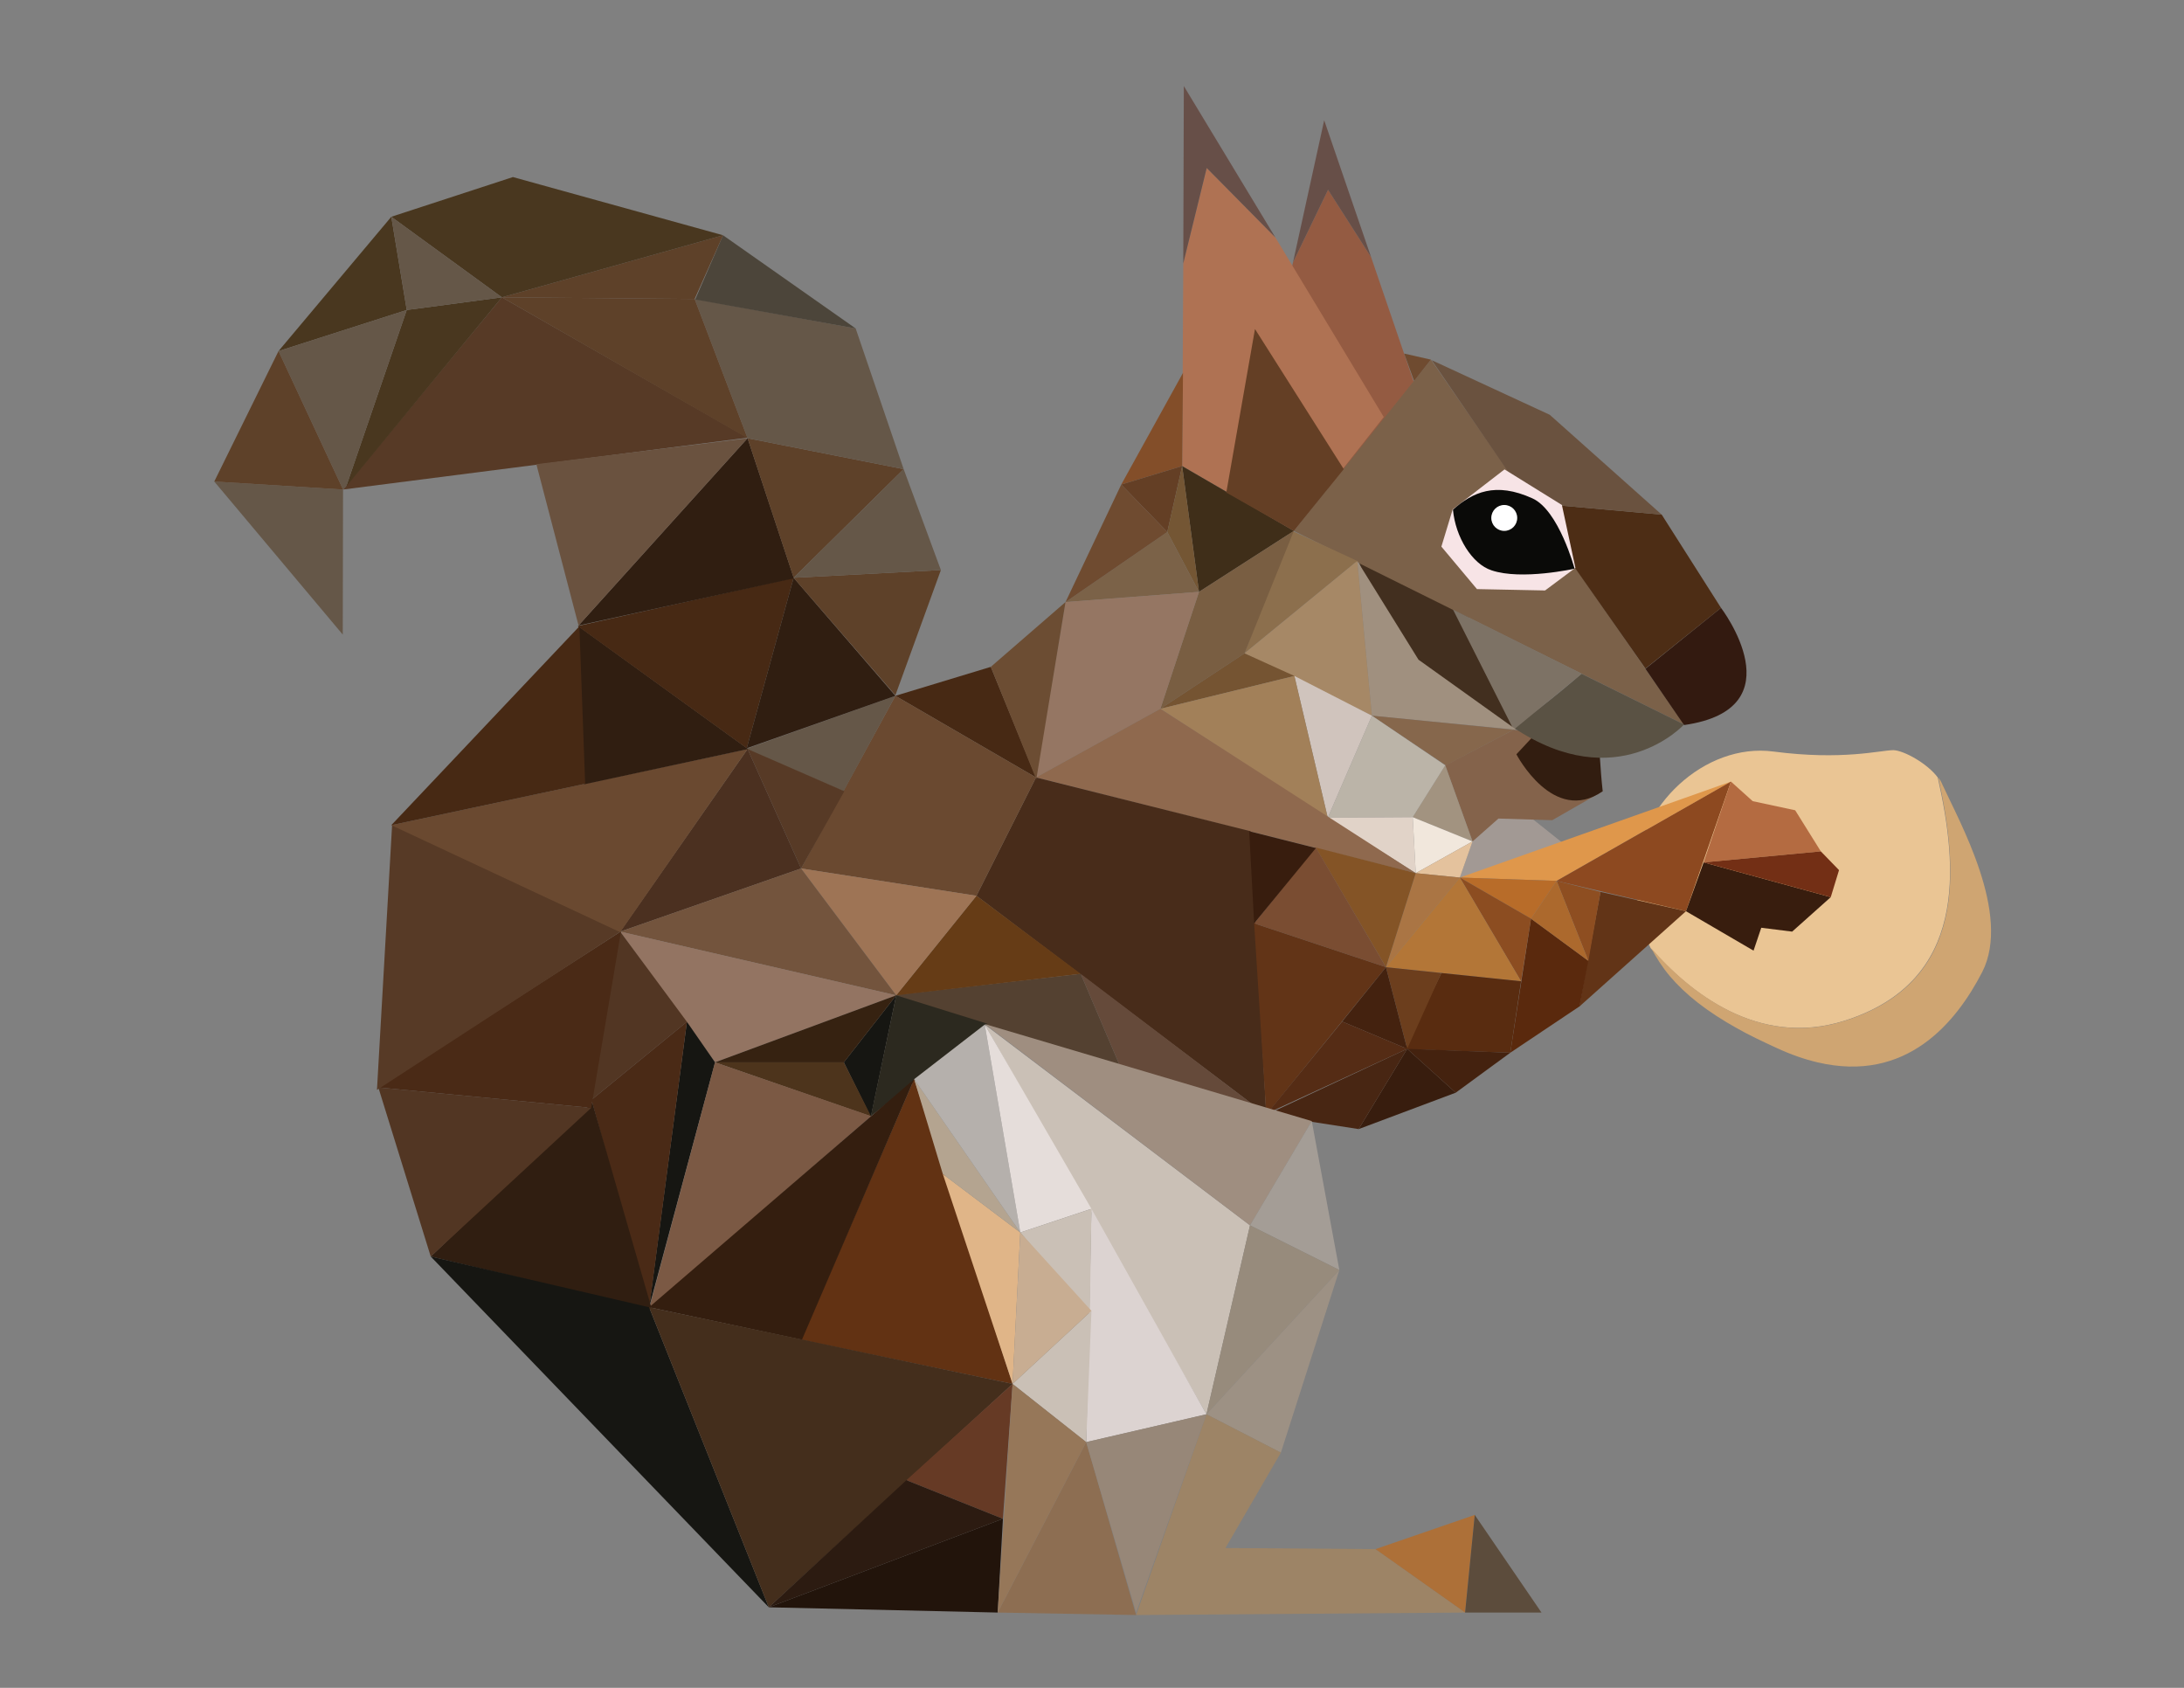 <?xml version="1.0" encoding="utf-8"?>
<!-- Generator: Adobe Illustrator 21.1.0, SVG Export Plug-In . SVG Version: 6.00 Build 0)  -->
<svg version="1.1" id="Layer_1" xmlns="http://www.w3.org/2000/svg" xmlns:xlink="http://www.w3.org/1999/xlink" x="0px" y="0px"
	 viewBox="0 0 792 612" style="enable-background:new 0 0 792 612;" xml:space="preserve">
<rect x="0" y="0" width="792" height="612" fill="#808080" stroke="none"/>
<style type="text/css">
	.st0{fill:#EAC594;}
	.st1{fill:#CFA572;}
	.st2{fill:#A29994;}
	.st3{fill:#422F1F;}
	.st4{fill:#84634B;}
	.st5{fill:#945B42;}
	.st6{fill:#674F48;}
	.st7{fill:#AF7253;}
	.st8{fill:#321D10;}
	.st9{fill:#7B6149;}
	.st10{fill:#331A10;}
	.st11{fill:#4D2D15;}
	.st12{fill:#6A523F;}
	.st13{fill:#F7E4E6;}
	.st14{fill:#0A0A08;}
	.st15{fill:#FFFFFF;}
	.st16{fill:#5A5244;}
	.st17{fill:#7D7265;}
	.st18{fill:#A0907F;}
	.st19{fill:#86674C;}
	.st20{fill:#A29380;}
	.st21{fill:#BBB4A8;}
	.st22{fill:#E1D3C8;}
	.st23{fill:#F1E7DC;}
	.st24{fill:#8C6F4D;}
	.st25{fill:#A68866;}
	.st26{fill:#834E29;}
	.st27{fill:#643F25;}
	.st28{fill:#3F2E19;}
	.st29{fill:#795E42;}
	.st30{fill:#745634;}
	.st31{fill:#7B6248;}
	.st32{fill:#6F4B30;}
	.st33{fill:#D0C4BD;}
	.st34{fill:#755432;}
	.st35{fill:#A28059;}
	.st36{fill:#957663;}
	.st37{fill:#8F694E;}
	.st38{fill:#482C1A;}
	.st39{fill:#E4C29D;}
	.st40{fill:#DF974B;}
	.st41{fill:#8D4920;}
	.st42{fill:#B46B41;}
	.st43{fill:#381D0E;}
	.st44{fill:#732F15;}
	.st45{fill:#623417;}
	.st46{fill:#8E4E21;}
	.st47{fill:#5A290D;}
	.st48{fill:#AC692D;}
	.st49{fill:#B86C29;}
	.st50{fill:#8C4D21;}
	.st51{fill:#AA7544;}
	.st52{fill:#B37637;}
	.st53{fill:#845426;}
	.st54{fill:#7A4D32;}
	.st55{fill:#592C10;}
	.st56{fill:#6C3E1D;}
	.st57{fill:#44220F;}
	.st58{fill:#552C15;}
	.st59{fill:#482613;}
	.st60{fill:#654A3A;}
	.st61{fill:#544131;}
	.st62{fill:#161612;}
	.st63{fill:#2C291F;}
	.st64{fill:#663C16;}
	.st65{fill:#472914;}
	.st66{fill:#6C4D33;}
	.st67{fill:#6A4930;}
	.st68{fill:#655748;}
	.st69{fill:#9E7455;}
	.st70{fill:#573A26;}
	.st71{fill:#4B3020;}
	.st72{fill:#73543D;}
	.st73{fill:#937462;}
	.st74{fill:#523623;}
	.st75{fill:#4A2A16;}
	.st76{fill:#362211;}
	.st77{fill:#4D341C;}
	.st78{fill:#7B5944;}
	.st79{fill:#301E11;}
	.st80{fill:#623213;}
	.st81{fill:#341E0F;}
	.st82{fill:#442E1C;}
	.st83{fill:#663A25;}
	.st84{fill:#2C1B11;}
	.st85{fill:#22140B;}
	.st86{fill:#E0B588;}
	.st87{fill:#B4A490;}
	.st88{fill:#B5B0AC;}
	.st89{fill:#CAC0B6;}
	.st90{fill:#E5DDDA;}
	.st91{fill:#DCD3D1;}
	.st92{fill:#C8AD92;}
	.st93{fill:#9F8E80;}
	.st94{fill:#A49D96;}
	.st95{fill:#978B7C;}
	.st96{fill:#9D9184;}
	.st97{fill:#9D8466;}
	.st98{fill:#AD7038;}
	.st99{fill:#5C4C3C;}
	.st100{fill:#8D6E52;}
	.st101{fill:#967759;}
	.st102{fill:#978778;}
	.st103{fill:#5E4129;}
	.st104{fill:#4C453A;}
	.st105{fill:#49371F;}
</style>
<g id="logo_type">
</g>
<g id="squirrel_mark">
	<g>
		<g>
			<path class="st0" d="M668.9,370.1c-31.4,9.9-56.3-10.4-70.3-26.3c-4.1-8.3-5.5-17-5.3-26.6c0.3-24.5,24.8-48,49.8-44.7
				c25.2,3.3,38.8-0.5,43.6-0.5c3.9,0.2,12.3,4.9,16,9.9C710.1,314.7,713.6,355.9,668.9,370.1z"/>
			<path class="st1" d="M718.8,352.5c-9.4,18.2-27.4,40.3-59.7,32.7c-4.7-1.1-9.6-2.8-14.8-5.2c-5.2-2.4-10.1-4.7-14.3-7.1
				c-11-6.1-18.9-12.4-24.4-18.9c-2.8-3.3-5-6.8-6.8-10.2c14,16,39,36.3,70.3,26.3c44.7-14.2,41-55.3,33.8-88.2
				c0.6,0.8,1.1,1.6,1.4,2.4C710.4,297.7,729.6,331.5,718.8,352.5z"/>
		</g>
		<g>
			<g>
				<polygon class="st2" points="556.2,297.3 568,306.7 529.4,318.2 534,305.1 543.8,289.1 				"/>
				<polygon class="st3" points="529.4,216.4 549.9,264.6 509.3,248.1 490,196.3 				"/>
				<polygon class="st4" points="524.1,277.5 548.9,264.6 564.5,266.6 581.2,286.9 562.9,297.4 543.4,296.8 534,305.1 				"/>
				<g>
					<polygon class="st5" points="481.6,68.8 497.2,93.2 517.3,152 484.2,179.3 455.9,153.6 468.9,95.1 					"/>
					<polygon class="st6" points="468.9,95.1 480.2,43.6 497.2,93.2 481.6,68.8 					"/>
				</g>
				<g>
					<polygon class="st7" points="437.6,60.9 462.5,86.1 501.8,151.2 469.2,192.5 428.7,169 429.1,95.5 					"/>
					<polygon class="st6" points="429.1,95.5 429.3,31.2 462.5,86.1 437.6,60.9 					"/>
				</g>
				<path class="st8" d="M549.9,273.5c0,0,13.4,25.8,31.3,13.4c-0.9-8-1.3-17.6-1.3-17.6l-21.4-5L549.9,273.5z"/>
				<polygon class="st9" points="518.9,130.4 469.2,192.5 610.7,262.7 				"/>
				<path class="st10" d="M624.1,220.4c0,0,28,36.6-13.4,42.5l-14-20.4L624.1,220.4z"/>
				<polygon class="st11" points="554.6,182.3 602.6,186.6 624.1,220.4 596.7,242.4 				"/>
				<polygon class="st12" points="519.2,130.6 562,150.4 602.6,186.6 554.6,182.3 				"/>
				<polygon class="st13" points="571.3,205.9 566.4,183.1 545.6,170.2 526.8,184.7 522.7,198.2 535.6,213.6 560.3,214.1 				"/>
				<path class="st14" d="M571,206.2c0,0-5.7-21.2-15.3-25.5c-13.4-6.1-21.7-2.2-28.8,4.1c0.9,9.9,6.9,19.7,14,22
					C551.8,210.5,571,206.2,571,206.2z"/>
				<circle class="st15" cx="545.5" cy="187.8" r="4.7"/>
				<path class="st16" d="M610.7,262.7c0,0-24.1,26.4-61.9,1.1c12.4-8.6,24.7-19.5,24.7-19.5L610.7,262.7z"/>
				<polygon class="st17" points="548.9,264.6 526.9,221 573.6,244.3 				"/>
				<polygon class="st18" points="492.2,203.4 497.5,259.5 549.9,264.6 514.4,239.2 				"/>
				<polygon class="st19" points="497.5,259.5 548.9,264.6 524.3,277.5 				"/>
				<polygon class="st20" points="534,305.1 512.3,296.3 524.1,277.5 				"/>
				<polygon class="st21" points="497.5,259.5 481.5,296.5 512.3,296.3 524.1,277.5 				"/>
				<polygon class="st22" points="481.5,296.5 513.4,316.6 512.3,296.3 				"/>
				<polygon class="st23" points="534,305.1 513.4,316.6 512.3,296.3 				"/>
				<polygon class="st24" points="468,192.2 451.3,236.9 492.2,203.4 				"/>
				<polygon class="st25" points="497.5,259.5 451.3,236.9 492.2,203.4 				"/>
				<polygon class="st26" points="429,135.2 406.6,175.7 428.7,169 				"/>
				<polygon class="st27" points="428.7,169 423.3,192.9 406.6,175.7 				"/>
				<polygon class="st28" points="469.2,192.5 434.8,214.6 428.7,169 				"/>
				<polygon class="st29" points="451.3,236.9 420.8,257 434.8,214.6 469.2,192.5 				"/>
				<polygon class="st30" points="434.8,214.6 423.3,192.9 428.7,169 				"/>
				<polygon class="st31" points="386.4,218.3 423.3,192.9 434.8,214.6 				"/>
				<polygon class="st32" points="406.6,175.7 386.4,218.3 423.3,192.9 				"/>
				<polygon class="st32" points="518.9,130.4 509.2,128.2 512.8,138.1 				"/>
				<polygon class="st33" points="481.5,296.5 469.4,245.1 497.5,259.5 				"/>
				<polygon class="st34" points="420.8,257 451.3,236.9 469.4,245.1 				"/>
				<polygon class="st35" points="481.5,296.5 420.8,257 469.4,245.1 				"/>
				<polygon class="st36" points="420.8,257 375.7,281.9 386.4,218.3 434.8,214.6 				"/>
				<polygon class="st37" points="513.4,316.6 375.7,281.9 420.8,257 				"/>
				<polygon class="st38" points="354.1,324.8 375.7,281.9 453.5,301.4 459.2,404.2 				"/>
				<g>
					<path class="st0" d="M598.5,300.9l0.6,13.2C598.3,309.4,598.2,305,598.5,300.9z"/>
				</g>
				<polygon class="st39" points="534,305.1 529.4,318.2 513.4,316.6 				"/>
				<polygon class="st40" points="529.4,318.2 564.5,319.4 627.7,283.4 				"/>
				<polygon class="st41" points="611.4,330.4 564.5,319.4 627.7,283.4 				"/>
				<polygon class="st42" points="660.3,308.7 651,293.8 635.6,290.5 627.7,283.4 617.8,312.7 				"/>
				<polygon class="st43" points="635.9,344.7 611.4,330.4 617.8,312.7 663.9,325.3 649.9,337.8 638.7,336.4 				"/>
				<polygon class="st44" points="660.3,308.7 666.9,315.5 663.9,325.3 617.8,312.7 				"/>
				<polygon class="st45" points="611.4,330.4 572.7,365 580.4,323.4 				"/>
				<polygon class="st46" points="564.5,319.4 576,348.4 580.4,323.4 				"/>
				<polygon class="st47" points="572.8,364.9 547.7,381.7 555.2,333.1 576,348.4 				"/>
				<polygon class="st48" points="564.5,319.4 555.2,333.1 576,348.4 				"/>
				<polygon class="st49" points="529.4,318.2 555.2,333.1 564.5,319.4 				"/>
				<polygon class="st50" points="551.6,355.8 529.4,318.2 555.2,333.1 				"/>
				<polygon class="st51" points="513.4,316.6 502.6,350.7 529.4,318.2 				"/>
				<polygon class="st52" points="551.6,355.8 502.6,350.7 529.4,318.2 				"/>
				<polygon class="st53" points="477.1,307.3 502.6,350.7 513.4,316.6 				"/>
				<polygon class="st54" points="454.8,334.8 477.1,307.2 502.6,350.7 				"/>
				<polygon class="st43" points="453,301.4 477.2,307.5 454.8,334.8 				"/>
				<polygon class="st45" points="502.6,350.7 459.2,404.2 454.8,334.8 				"/>
				<polygon class="st55" points="547.7,381.7 509.3,380.4 522.7,352.8 551.6,355.8 				"/>
				<polygon class="st56" points="502.6,350.7 510.3,380.3 522.7,352.8 				"/>
				<polygon class="st43" points="492.7,409.4 510.3,380.3 527.9,396.2 				"/>
				<polygon class="st57" points="547.7,381.7 527.9,396.2 510.3,380.3 				"/>
				<polygon class="st57" points="486.7,370.4 510.3,380.3 502.6,350.7 				"/>
				<polygon class="st58" points="459.5,403.7 510.3,380.3 486.7,370.4 				"/>
				<polygon class="st59" points="492.7,409.4 459.2,404.2 510.3,380.3 				"/>
			</g>
			<polygon class="st60" points="459.2,404.2 406.2,386.7 391.9,353.1 			"/>
			<polygon class="st61" points="323.5,360.9 391.9,353.1 406.2,386.7 353.5,370.4 			"/>
			<polygon class="st62" points="315.8,405 306,385.2 325,360.9 			"/>
			<polygon class="st63" points="358.1,371.2 315.8,404.7 325,360.9 			"/>
			<polygon class="st64" points="354.1,324.8 325,360.9 391.9,353.1 			"/>
			<polygon class="st65" points="375.7,281.9 324.7,252.3 359.3,241.8 			"/>
			<polygon class="st66" points="386.4,218.3 359.3,241.8 375.8,282.6 			"/>
			<polygon class="st67" points="354.1,324.8 290.5,314.9 324.7,252.3 375.7,281.9 			"/>
			<polygon class="st68" points="270.3,271.6 324.7,252.3 305.9,286.9 			"/>
			<polygon class="st69" points="290.5,314.9 325,360.9 354.1,324.8 			"/>
			<polygon class="st70" points="271.1,271.6 290.5,314.9 306.2,286.9 			"/>
			<polygon class="st71" points="224.9,337.8 290.5,314.9 271.1,271.6 			"/>
			<polygon class="st72" points="325,360.9 224.9,337.8 290.5,314.9 			"/>
			<polygon class="st73" points="259.3,385.2 224.9,337.8 325,360.9 			"/>
			<polygon class="st62" points="235.4,474 259.3,385.2 249.1,370.5 			"/>
			<polygon class="st74" points="224.9,337.8 214.5,398.8 249.1,370.5 			"/>
			<polygon class="st75" points="235.4,474.5 214.5,398.8 249.1,370.5 			"/>
			<polygon class="st76" points="306,385.2 259.3,385.2 325,360.9 			"/>
			<polygon class="st77" points="315.9,404.8 259.3,385.2 306,385.2 			"/>
			<polygon class="st78" points="235.4,474.5 259.3,385.2 315.9,404.7 			"/>
			<polygon class="st79" points="236.4,474.8 214.8,399.8 156.2,455.6 			"/>
			<polygon class="st74" points="156.2,455.6 137.2,394.3 214.4,401.7 			"/>
			<polygon class="st75" points="214.4,401.7 225.2,337.7 137.2,394.3 			"/>
			<polygon class="st70" points="136.7,395.2 142.2,299 225,337.8 			"/>
			<polygon class="st67" points="141.9,299.2 271.1,271.6 224.9,338 			"/>
			<polygon class="st79" points="209.8,227.1 211.8,284.4 271.3,271.6 			"/>
			<polygon class="st65" points="141.9,299.2 210.1,227.1 212.2,284.2 			"/>
			<polygon class="st65" points="270.8,271.3 287.8,209.5 209.5,227 			"/>
			<polygon class="st79" points="271.1,158.9 287.9,209.7 209.8,226.8 			"/>
			<polygon class="st70" points="271.1,158.7 182,107.8 124.4,177.5 			"/>
			<polygon class="st12" points="209.8,226.8 194.5,168.3 271.1,158.9 			"/>
		</g>
		<polygon class="st62" points="235.4,474 278.8,582.8 156.2,455.6 		"/>
		<polygon class="st80" points="331.5,391.3 367.2,501.8 290.5,485.8 		"/>
		<polygon class="st81" points="235.4,474 290.8,485.8 331.5,391.3 		"/>
		<polygon class="st82" points="367.2,501.8 278.8,582.8 235.4,474 		"/>
		<polygon class="st83" points="363.7,550.7 328.7,536.7 367.2,501.8 		"/>
		<polygon class="st84" points="363.7,550.7 278.8,582.8 328.7,536.7 		"/>
		<polygon class="st85" points="361.8,584.7 363.7,550.7 278.8,582.8 		"/>
		<path class="st85" d="M401,522.3"/>
		<polygon class="st86" points="367.2,501.8 370,446.9 341.9,425.7 		"/>
		<polygon class="st87" points="331.5,391.3 370,446.9 341.9,425.7 		"/>
		<polygon class="st88" points="357.1,371.5 370,446.9 331.5,391.3 		"/>
		<polygon class="st89" points="453.3,444.3 437.5,512.8 357.1,371.5 		"/>
		<polygon class="st90" points="370,446.9 395.8,438.3 357.1,371.5 		"/>
		<polygon class="st91" points="393.9,522.9 394.9,481.9 395.8,438.3 437.5,512.8 		"/>
		<polygon class="st89" points="370,446.9 395.2,476.5 395.8,438.3 		"/>
		<polygon class="st89" points="393.9,522.9 367.2,501.8 395.8,475.3 		"/>
		<polygon class="st92" points="370,446.9 367.2,501.8 395.8,475.3 		"/>
		<polygon class="st93" points="453.3,444.3 475.7,406.5 357.1,371.3 		"/>
		<polygon class="st94" points="485.7,460.5 453.3,444.3 475.7,406.5 		"/>
		<polygon class="st95" points="437.5,512.8 485.7,460.5 453.3,444.3 		"/>
		<polygon class="st96" points="464.5,526.7 437.5,512.8 485.7,460.5 		"/>
		<polygon class="st97" points="437.5,512.8 464.5,526.7 444.4,561.3 498.8,561.7 531.3,584.7 412,585.6 		"/>
		<polygon class="st98" points="534.8,549.3 498.8,561.7 531.3,584.7 		"/>
		<polygon class="st99" points="559,584.7 534.8,549.3 531.3,584.7 		"/>
		<polygon class="st100" points="393.9,522.9 412,585.6 361.8,584.7 		"/>
		<polygon class="st101" points="367.2,501.8 393.9,522.9 361.8,584.7 		"/>
		<polygon class="st102" points="437.5,512.8 393.9,522.9 412,584.7 		"/>
		<polygon class="st79" points="287.8,209.5 324.7,252.3 270.8,271.3 		"/>
		<polygon class="st103" points="327.7,170.1 287.8,209.5 271.1,158.9 		"/>
		<polygon class="st103" points="324.7,252.1 341.2,206.7 287.8,209.5 		"/>
		<polygon class="st68" points="327.7,170.1 341.2,206.7 287.8,209.5 		"/>
		<polygon class="st68" points="310.3,119.1 327.7,170.1 271.1,158.9 251.9,108.4 		"/>
		<polygon class="st104" points="262.2,85.3 310.3,119.1 252.1,108.6 		"/>
		<polygon class="st103" points="251.9,108.4 182,107.8 271.1,158.9 		"/>
		<polygon class="st103" points="262.2,85.3 182,107.8 251.9,108.4 		"/>
		<polygon class="st105" points="186,64.2 262.2,85.3 182,107.8 141.9,78.6 		"/>
		<polygon class="st105" points="125.5,176.5 147.5,112.4 182,107.8 		"/>
		<polygon class="st105" points="101,127.3 141.9,78.6 147.5,112.4 		"/>
		<polygon class="st68" points="182,107.8 141.9,78.6 147.5,112.4 		"/>
		<polygon class="st68" points="124.4,177.5 101,127.3 147.5,112.4 126,175.1 125.5,176.5 		"/>
		<polygon class="st68" points="124.3,230.1 124.4,177.5 77.7,174.6 		"/>
		<polygon class="st103" points="101,127.3 77.7,174.6 124.4,177.5 		"/>
		<polygon class="st27" points="487.3,170.1 455.1,119.3 444.7,178.6 469.2,192.5 		"/>
	</g>
</g>
</svg>

